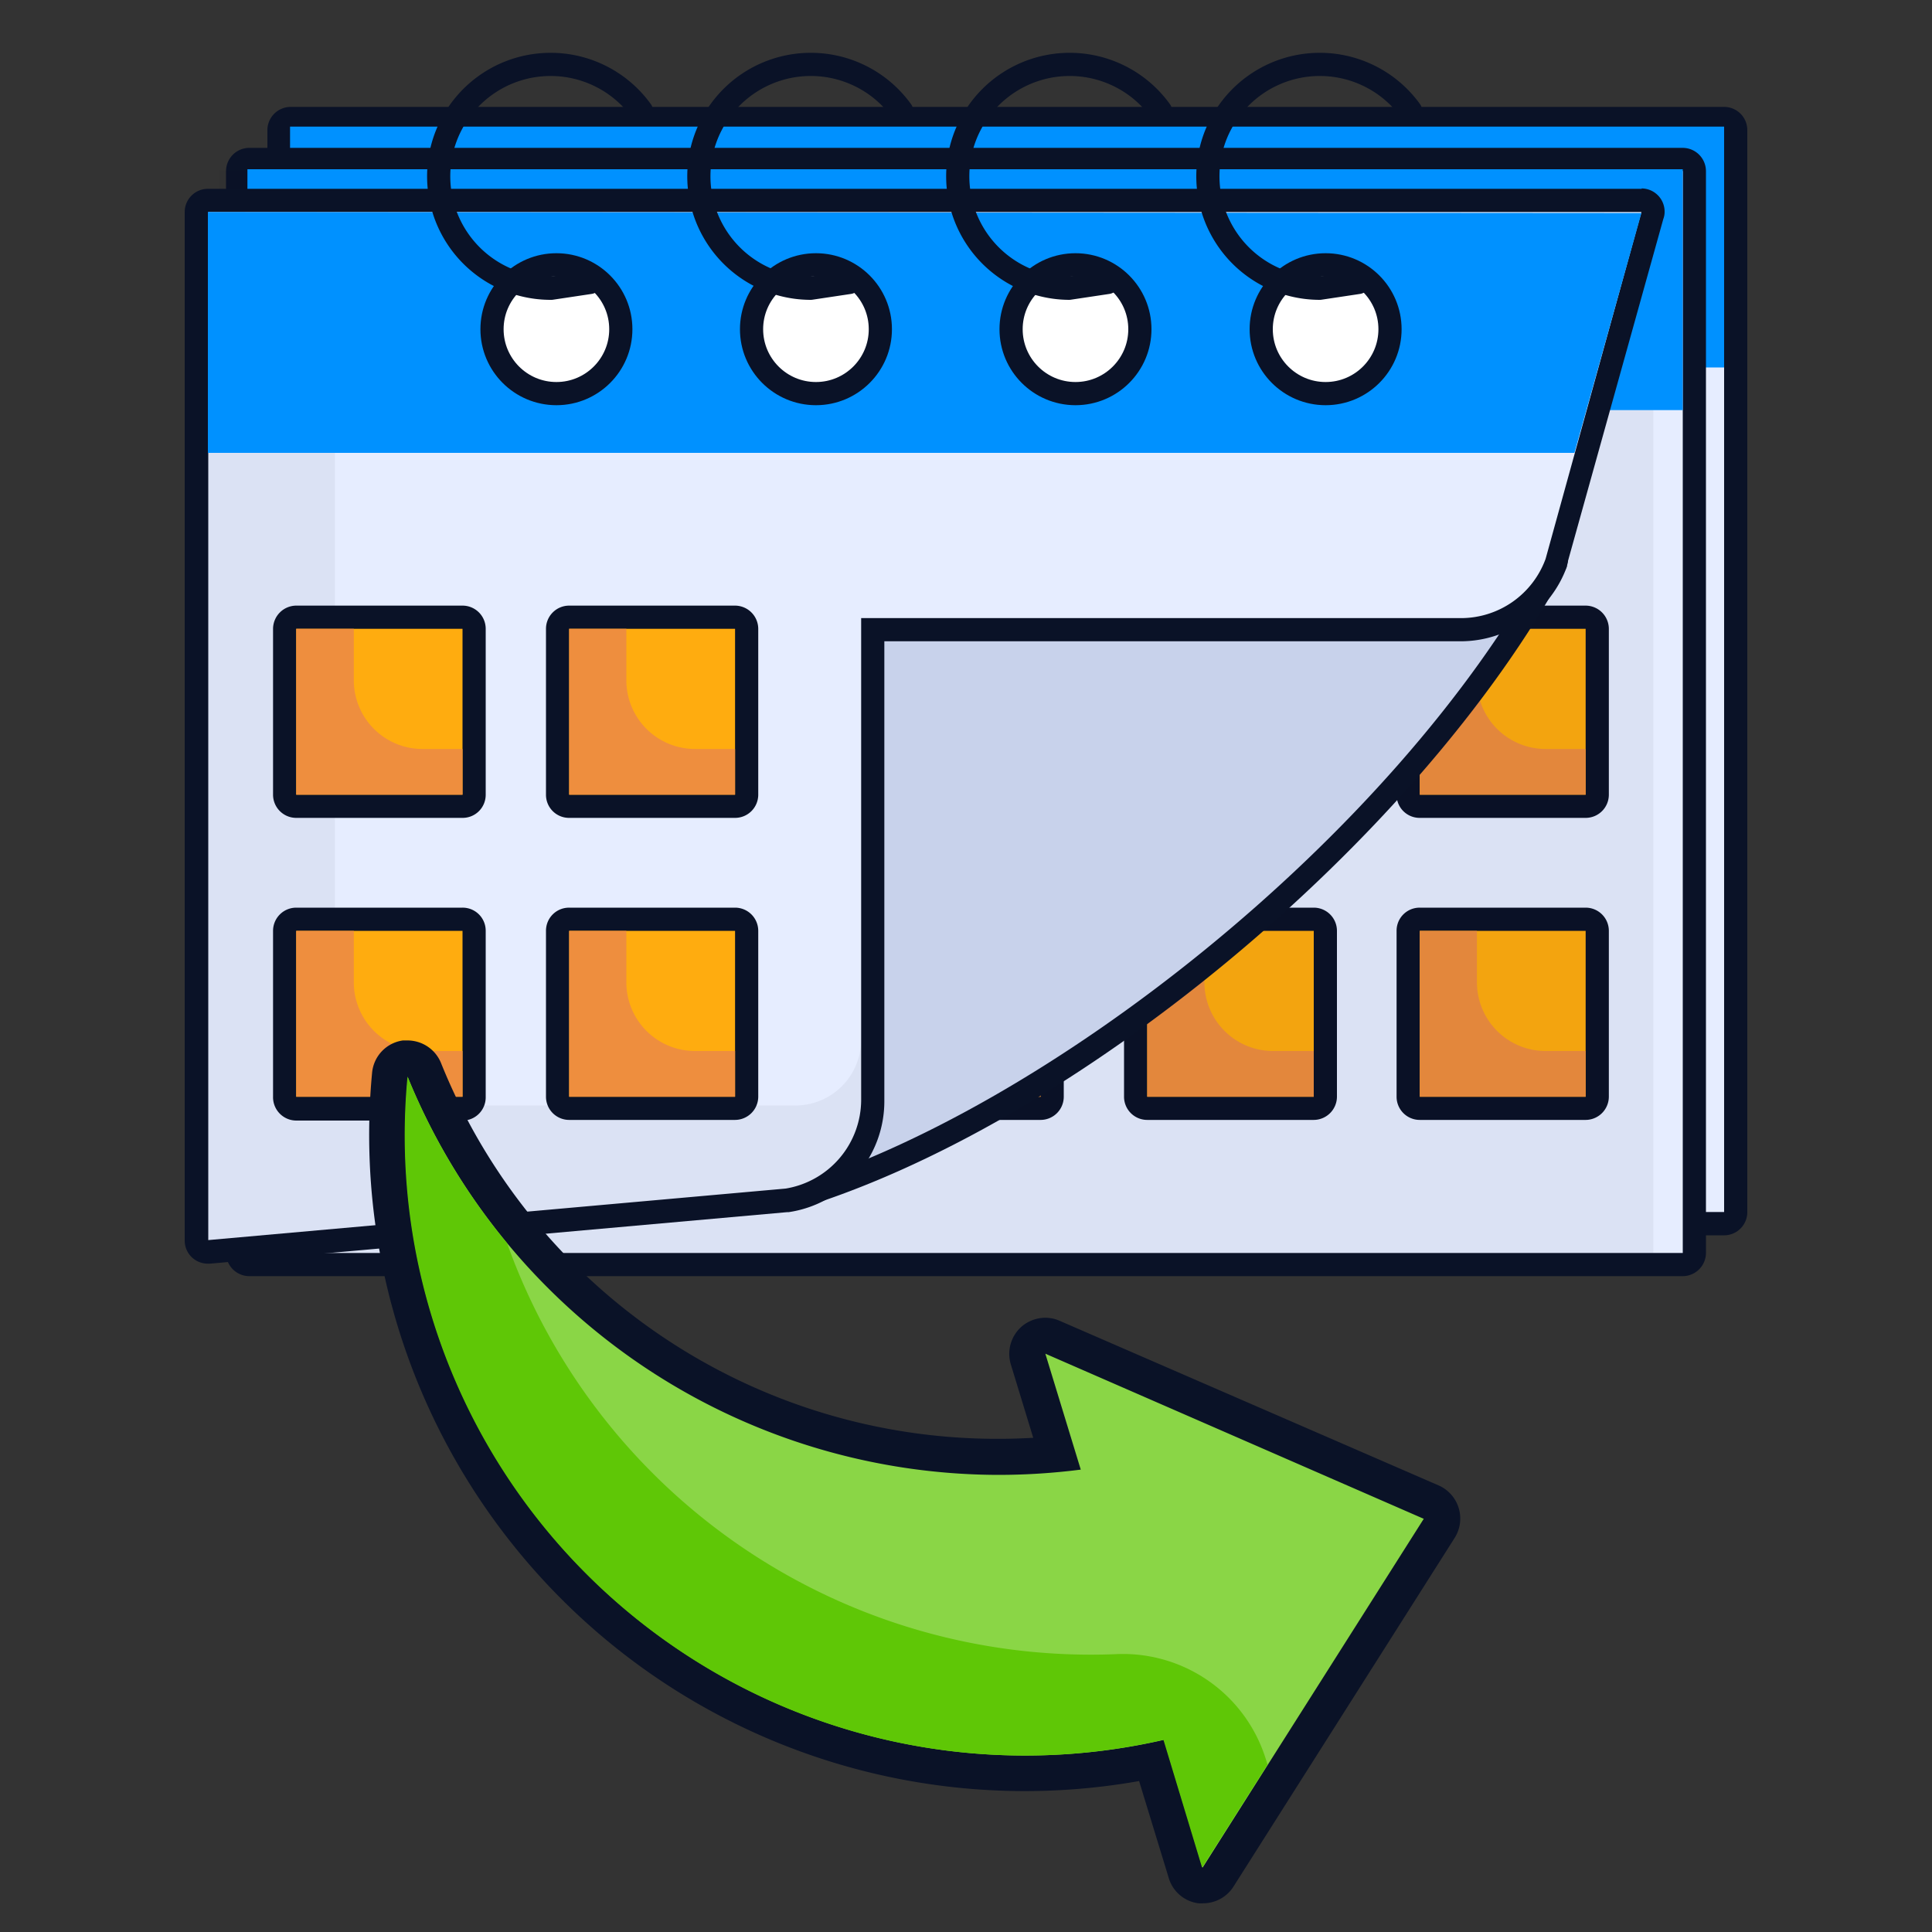 <svg xmlns="http://www.w3.org/2000/svg" xmlns:xlink="http://www.w3.org/1999/xlink" viewBox="0 0 150 150"><rect x="0" y="0" width="150" height="150" fill="#333333" stroke="none"/><defs><style>.cls-1,.cls-12{fill:none;}.cls-2{isolation:isolate;}.cls-3{fill:#e6edff;}.cls-4,.cls-8{fill:#0a1227;}.cls-5{fill:#0091ff;}.cls-6{fill:#ffac0f;}.cls-7{fill:#ee8e3e;}.cls-8{mix-blend-mode:multiply;opacity:0.05;}.cls-9{fill:#c8d2eb;}.cls-10{clip-path:url(#clip-path);}.cls-11{fill:#fff;}.cls-11,.cls-12{stroke:#0a1227;stroke-linecap:round;stroke-linejoin:round;stroke-width:1.8px;}.cls-13{fill:#8ad646;}.cls-14{fill:#5fc706;}</style><clipPath id="clip-path"><path class="cls-1" d="M66.86,85.41V48h46.55a7,7,0,0,0,6.54-4.6l7.49-26.93H16.14V96.31l44.83-4A7,7,0,0,0,66.86,85.41Z"></path></clipPath></defs><g class="cls-2"><g id="Layer_1" data-name="Layer 1"><rect class="cls-3" x="21.66" y="9.2" width="113.1" height="85.84" rx="0.9"></rect><path class="cls-4" d="M133.86,10.1v84H22.56v-84h111.3m0-1.8H22.56a1.81,1.81,0,0,0-1.8,1.8v84a1.81,1.81,0,0,0,1.8,1.81h111.3a1.8,1.8,0,0,0,1.8-1.81v-84a1.8,1.8,0,0,0-1.8-1.8Z"></path><rect class="cls-5" x="22.52" y="9.83" width="111.34" height="18.7"></rect><rect class="cls-3" x="18.45" y="12.38" width="113.1" height="85.84" rx="0.9"></rect><path class="cls-4" d="M130.65,13.28v84H19.35v-84h111.3m0-1.8H19.35a1.81,1.81,0,0,0-1.8,1.8v84a1.81,1.81,0,0,0,1.8,1.8h111.3a1.81,1.81,0,0,0,1.8-1.8v-84a1.81,1.81,0,0,0-1.8-1.8Z"></path><rect class="cls-6" x="24.7" y="47.92" width="14.68" height="14.68" rx="0.9"></rect><path class="cls-4" d="M38.48,48.82V61.7H25.6V48.82H38.48m0-1.8H25.6a1.8,1.8,0,0,0-1.8,1.8V61.7a1.79,1.79,0,0,0,1.8,1.8H38.48a1.8,1.8,0,0,0,1.8-1.8V48.82a1.81,1.81,0,0,0-1.8-1.8Z"></path><path class="cls-7" d="M30,52.82v-4H25.6V61.7H38.48V58.15H35.37A5.33,5.33,0,0,1,30,52.82Z"></path><rect class="cls-6" x="45.85" y="47.92" width="14.68" height="14.68" rx="0.9"></rect><path class="cls-4" d="M59.63,48.82V61.7H46.75V48.82H59.63m0-1.8H46.75a1.81,1.81,0,0,0-1.8,1.8V61.7a1.8,1.8,0,0,0,1.8,1.8H59.63a1.79,1.79,0,0,0,1.8-1.8V48.82a1.8,1.8,0,0,0-1.8-1.8Z"></path><path class="cls-7" d="M51.2,52.82v-4H46.75V61.7H59.63V58.15h-3.1A5.33,5.33,0,0,1,51.2,52.82Z"></path><rect class="cls-6" x="67.01" y="47.92" width="14.68" height="14.68" rx="0.9"></rect><path class="cls-4" d="M80.79,48.82V61.7H67.91V48.82H80.79m0-1.8H67.91a1.81,1.81,0,0,0-1.8,1.8V61.7a1.8,1.8,0,0,0,1.8,1.8H80.79a1.79,1.79,0,0,0,1.8-1.8V48.82a1.8,1.8,0,0,0-1.8-1.8Z"></path><path class="cls-7" d="M72.35,52.82v-4H67.91V61.7H80.79V58.15H77.68A5.33,5.33,0,0,1,72.35,52.82Z"></path><rect class="cls-6" x="88.17" y="47.92" width="14.68" height="14.68" rx="0.9"></rect><path class="cls-4" d="M102,48.82V61.7H89.07V48.82H102m0-1.8H89.07a1.8,1.8,0,0,0-1.8,1.8V61.7a1.79,1.79,0,0,0,1.8,1.8H102a1.8,1.8,0,0,0,1.8-1.8V48.82A1.81,1.81,0,0,0,102,47Z"></path><path class="cls-7" d="M93.51,52.82v-4H89.07V61.7H102V58.15H98.84A5.33,5.33,0,0,1,93.51,52.82Z"></path><rect class="cls-6" x="109.33" y="47.92" width="14.68" height="14.68" rx="0.9"></rect><path class="cls-4" d="M123.11,48.82V61.7H110.23V48.82h12.88m0-1.8H110.23a1.8,1.8,0,0,0-1.8,1.8V61.7a1.79,1.79,0,0,0,1.8,1.8h12.88a1.8,1.8,0,0,0,1.8-1.8V48.82a1.81,1.81,0,0,0-1.8-1.8Z"></path><path class="cls-7" d="M114.67,52.82v-4h-4.44V61.7h12.88V58.15H120A5.33,5.33,0,0,1,114.67,52.82Z"></path><rect class="cls-6" x="24.7" y="71.37" width="14.68" height="14.68" rx="0.9"></rect><path class="cls-4" d="M38.48,72.27V85.15H25.6V72.27H38.48m0-1.8H25.6a1.79,1.79,0,0,0-1.8,1.8V85.15A1.8,1.8,0,0,0,25.6,87H38.48a1.81,1.81,0,0,0,1.8-1.8V72.27a1.8,1.8,0,0,0-1.8-1.8Z"></path><path class="cls-7" d="M30,76.27v-4H25.6V85.15H38.48V81.6H35.37A5.33,5.33,0,0,1,30,76.27Z"></path><rect class="cls-6" x="45.85" y="71.37" width="14.68" height="14.68" rx="0.9"></rect><path class="cls-4" d="M59.63,72.27V85.15H46.75V72.27H59.63m0-1.8H46.75a1.8,1.8,0,0,0-1.8,1.8V85.15a1.81,1.81,0,0,0,1.8,1.8H59.63a1.8,1.8,0,0,0,1.8-1.8V72.27a1.79,1.79,0,0,0-1.8-1.8Z"></path><path class="cls-7" d="M51.2,76.27v-4H46.75V85.15H59.63V81.6h-3.1A5.33,5.33,0,0,1,51.2,76.27Z"></path><rect class="cls-6" x="67.01" y="71.37" width="14.68" height="14.68" rx="0.9"></rect><path class="cls-4" d="M80.79,72.27V85.15H67.91V72.27H80.79m0-1.8H67.91a1.8,1.8,0,0,0-1.8,1.8V85.15a1.81,1.81,0,0,0,1.8,1.8H80.79a1.8,1.8,0,0,0,1.8-1.8V72.27a1.79,1.79,0,0,0-1.8-1.8Z"></path><path class="cls-7" d="M72.35,76.27v-4H67.91V85.15H80.79V81.6H77.68A5.33,5.33,0,0,1,72.35,76.27Z"></path><rect class="cls-6" x="88.17" y="71.37" width="14.68" height="14.68" rx="0.9"></rect><path class="cls-4" d="M102,72.27V85.15H89.07V72.27H102m0-1.8H89.07a1.79,1.79,0,0,0-1.8,1.8V85.15a1.8,1.8,0,0,0,1.8,1.8H102a1.81,1.81,0,0,0,1.8-1.8V72.27a1.8,1.8,0,0,0-1.8-1.8Z"></path><path class="cls-7" d="M93.51,76.27v-4H89.07V85.15H102V81.6H98.84A5.33,5.33,0,0,1,93.51,76.27Z"></path><rect class="cls-6" x="109.33" y="71.37" width="14.68" height="14.68" rx="0.9"></rect><path class="cls-4" d="M123.11,72.27V85.15H110.23V72.27h12.88m0-1.8H110.23a1.79,1.79,0,0,0-1.8,1.8V85.15a1.8,1.8,0,0,0,1.8,1.8h12.88a1.81,1.81,0,0,0,1.8-1.8V72.27a1.8,1.8,0,0,0-1.8-1.8Z"></path><path class="cls-7" d="M114.67,76.27v-4h-4.44V85.15h12.88V81.6H120A5.33,5.33,0,0,1,114.67,76.27Z"></path><rect class="cls-8" x="17.06" y="13.24" width="111.3" height="84.04"></rect><rect class="cls-5" x="19.21" y="13.14" width="111.44" height="18.7"></rect><rect class="cls-1" x="19.35" y="13.28" width="111.3" height="84.04"></rect><path class="cls-9" d="M61,93.18a.93.93,0,0,1-.53-.17c-5.66-4.1-10.87-7.48-15.07-10.19-7.88-5.1-12.21-7.9-12.21-10.55a.9.9,0,0,1,.36-.73L66.33,47.27a.89.89,0,0,1,.31-.15l43.54-11.34a.83.83,0,0,1,.22,0,3.64,3.64,0,0,0,1.57-.59,4.83,4.83,0,0,1,2.32-.79c2.22,0,4.1,2.52,6.5,8.69a.92.92,0,0,1,0,.76c-11.37,20.89-38.07,43-59.53,49.32A.73.73,0,0,1,61,93.18Z"></path><path class="cls-4" d="M114.3,35.27c1.43,0,3.11,1.58,5.65,8.12-11.79,21.69-39,43-59,48.89C45.69,81.2,34.06,75.7,34.06,72.27L66.86,48,110.4,36.65c1.42,0,2.55-1.38,3.9-1.38m0-1.8h0a5.68,5.68,0,0,0-2.77.9,3.21,3.21,0,0,1-1.13.48,1.74,1.74,0,0,0-.45.06L66.41,46.25a2.07,2.07,0,0,0-.62.29L33,70.82a1.82,1.82,0,0,0-.72,1.45c0,3.14,4.22,5.87,12.62,11.3,4.19,2.71,9.39,6.08,15,10.17a1.83,1.83,0,0,0,1.06.34,1.79,1.79,0,0,0,.51-.07c21.65-6.37,48.59-28.69,60.05-49.76a1.78,1.78,0,0,0,.1-1.51c-2.59-6.67-4.65-9.27-7.33-9.27Z"></path><path class="cls-3" d="M16.14,97.21a.9.9,0,0,1-.61-.24.88.88,0,0,1-.29-.66V16.46a.9.9,0,0,1,.9-.9h111.3a.9.9,0,0,1,.86,1.14l-7.48,26.93a7.9,7.9,0,0,1-7.41,5.26H67.76V85.41a7.81,7.81,0,0,1-6.66,7.76l-44.88,4Z"></path><path class="cls-4" d="M127.44,16.46h0m0,0L120,43.39a7,7,0,0,1-6.54,4.6H66.86V85.41A7,7,0,0,1,61,92.28l-44.83,4V16.46h111.3m0-1.8H16.14a1.8,1.8,0,0,0-1.8,1.8V96.31a1.79,1.79,0,0,0,1.8,1.8h.16l44.83-4h.11a8.7,8.7,0,0,0,7.42-8.65V49.79h44.75A8.79,8.79,0,0,0,121.65,44s0-.09,0-.13L129.14,17a1.56,1.56,0,0,0,.1-.57,1.8,1.8,0,0,0-1.8-1.8Zm0,3.6Z"></path><g class="cls-10"><path class="cls-8" d="M26,119.9H12V.07H26V73.74A12.09,12.09,0,0,0,38.06,85.83H61.75a5.11,5.11,0,0,0,5.11-5.12V48l41.06,37.82Z"></path><rect class="cls-6" x="22.13" y="47.92" width="14.68" height="14.68" rx="0.9"></rect><path class="cls-4" d="M35.91,48.82V61.7H23V48.82H35.91m0-1.8H23a1.81,1.81,0,0,0-1.8,1.8V61.7A1.8,1.8,0,0,0,23,63.5H35.91a1.79,1.79,0,0,0,1.8-1.8V48.82a1.8,1.8,0,0,0-1.8-1.8Z"></path><path class="cls-7" d="M27.47,52.82v-4H23V61.7H35.91V58.15H32.8A5.33,5.33,0,0,1,27.47,52.82Z"></path><rect class="cls-6" x="43.29" y="47.92" width="14.68" height="14.68" rx="0.9"></rect><path class="cls-4" d="M57.07,48.82V61.7H44.19V48.82H57.07m0-1.8H44.19a1.8,1.8,0,0,0-1.8,1.8V61.7a1.79,1.79,0,0,0,1.8,1.8H57.07a1.8,1.8,0,0,0,1.8-1.8V48.82a1.81,1.81,0,0,0-1.8-1.8Z"></path><path class="cls-7" d="M48.63,52.82v-4H44.19V61.7H57.07V58.15H54A5.33,5.33,0,0,1,48.63,52.82Z"></path><rect class="cls-6" x="22.13" y="71.37" width="14.68" height="14.68" rx="0.9"></rect><path class="cls-4" d="M35.91,72.27V85.15H23V72.27H35.91m0-1.8H23a1.8,1.8,0,0,0-1.8,1.8V85.15A1.81,1.81,0,0,0,23,87H35.91a1.8,1.8,0,0,0,1.8-1.8V72.27a1.79,1.79,0,0,0-1.8-1.8Z"></path><path class="cls-7" d="M27.47,76.27v-4H23V85.15H35.91V81.6H32.8A5.33,5.33,0,0,1,27.47,76.27Z"></path><rect class="cls-6" x="43.29" y="71.37" width="14.68" height="14.68" rx="0.9"></rect><path class="cls-4" d="M57.07,72.27V85.15H44.19V72.27H57.07m0-1.8H44.19a1.79,1.79,0,0,0-1.8,1.8V85.15a1.8,1.8,0,0,0,1.8,1.8H57.07a1.81,1.81,0,0,0,1.8-1.8V72.27a1.8,1.8,0,0,0-1.8-1.8Z"></path><path class="cls-7" d="M48.63,76.27v-4H44.19V85.15H57.07V81.6H54A5.33,5.33,0,0,1,48.63,76.27Z"></path></g><polygon class="cls-5" points="122.24 35.16 16.14 35.16 16.14 16.46 127.44 16.54 122.24 35.16"></polygon><circle class="cls-11" cx="43.2" cy="25.56" r="5"></circle><path class="cls-12" d="M49.8,8.61a8.69,8.69,0,1,0-7,13.77l3-.45"></path><circle class="cls-11" cx="63.35" cy="25.56" r="5"></circle><path class="cls-12" d="M70,8.61a8.69,8.69,0,1,0-7.06,13.77l3-.45"></path><circle class="cls-11" cx="83.5" cy="25.56" r="5"></circle><path class="cls-12" d="M90.1,8.61A8.69,8.69,0,1,0,83,22.38l3-.45"></path><circle class="cls-11" cx="102.92" cy="25.56" r="5"></circle><path class="cls-12" d="M109.52,8.61a8.69,8.69,0,1,0-7.06,13.77l3-.45"></path><path class="cls-13" d="M93.37,146.4h-.19a1.42,1.42,0,0,1-1.15-1l-2.66-8.69A49.53,49.53,0,0,1,30.25,83.44a1.4,1.4,0,0,1,1.19-1.25h.2a1.4,1.4,0,0,1,1.3.87,47.92,47.92,0,0,0,44.62,30.06c1.5,0,3-.07,4.52-.22l-2.26-7.37a1.4,1.4,0,0,1,1.34-1.81,1.38,1.38,0,0,1,.56.12l29.38,12.82a1.39,1.39,0,0,1,.62,2L94.55,145.75A1.4,1.4,0,0,1,93.37,146.4Z"></path><path class="cls-4" d="M31.64,83.58a49.63,49.63,0,0,0,45.92,30.93,50.5,50.5,0,0,0,6.35-.41l-2.75-9,29.38,12.82L93.37,145l-3-9.92a48.14,48.14,0,0,1-58.69-51.5m0-2.8-.4,0a2.79,2.79,0,0,0-2.39,2.5,51,51,0,0,0,20.69,46,50.86,50.86,0,0,0,38.86,9l2.29,7.49a2.78,2.78,0,0,0,2.3,2,2.43,2.43,0,0,0,.38,0,2.79,2.79,0,0,0,2.36-1.3l17.17-27.07a2.81,2.81,0,0,0-1.24-4.07L82.28,102.55a2.75,2.75,0,0,0-1.12-.24,2.85,2.85,0,0,0-1.87.71,2.82,2.82,0,0,0-.81,2.91l1.74,5.7c-.89.05-1.78.08-2.66.08A46.53,46.53,0,0,1,34.24,82.53a2.81,2.81,0,0,0-2.6-1.75Z"></path><path class="cls-14" d="M86.59,128.43A48.13,48.13,0,0,1,39.37,96.52a49.31,49.31,0,0,1-7.73-12.94,48.14,48.14,0,0,0,58.69,51.5l3,9.92,5.08-8-.14-.45A11.62,11.62,0,0,0,86.59,128.43Z"></path></g></g></svg>